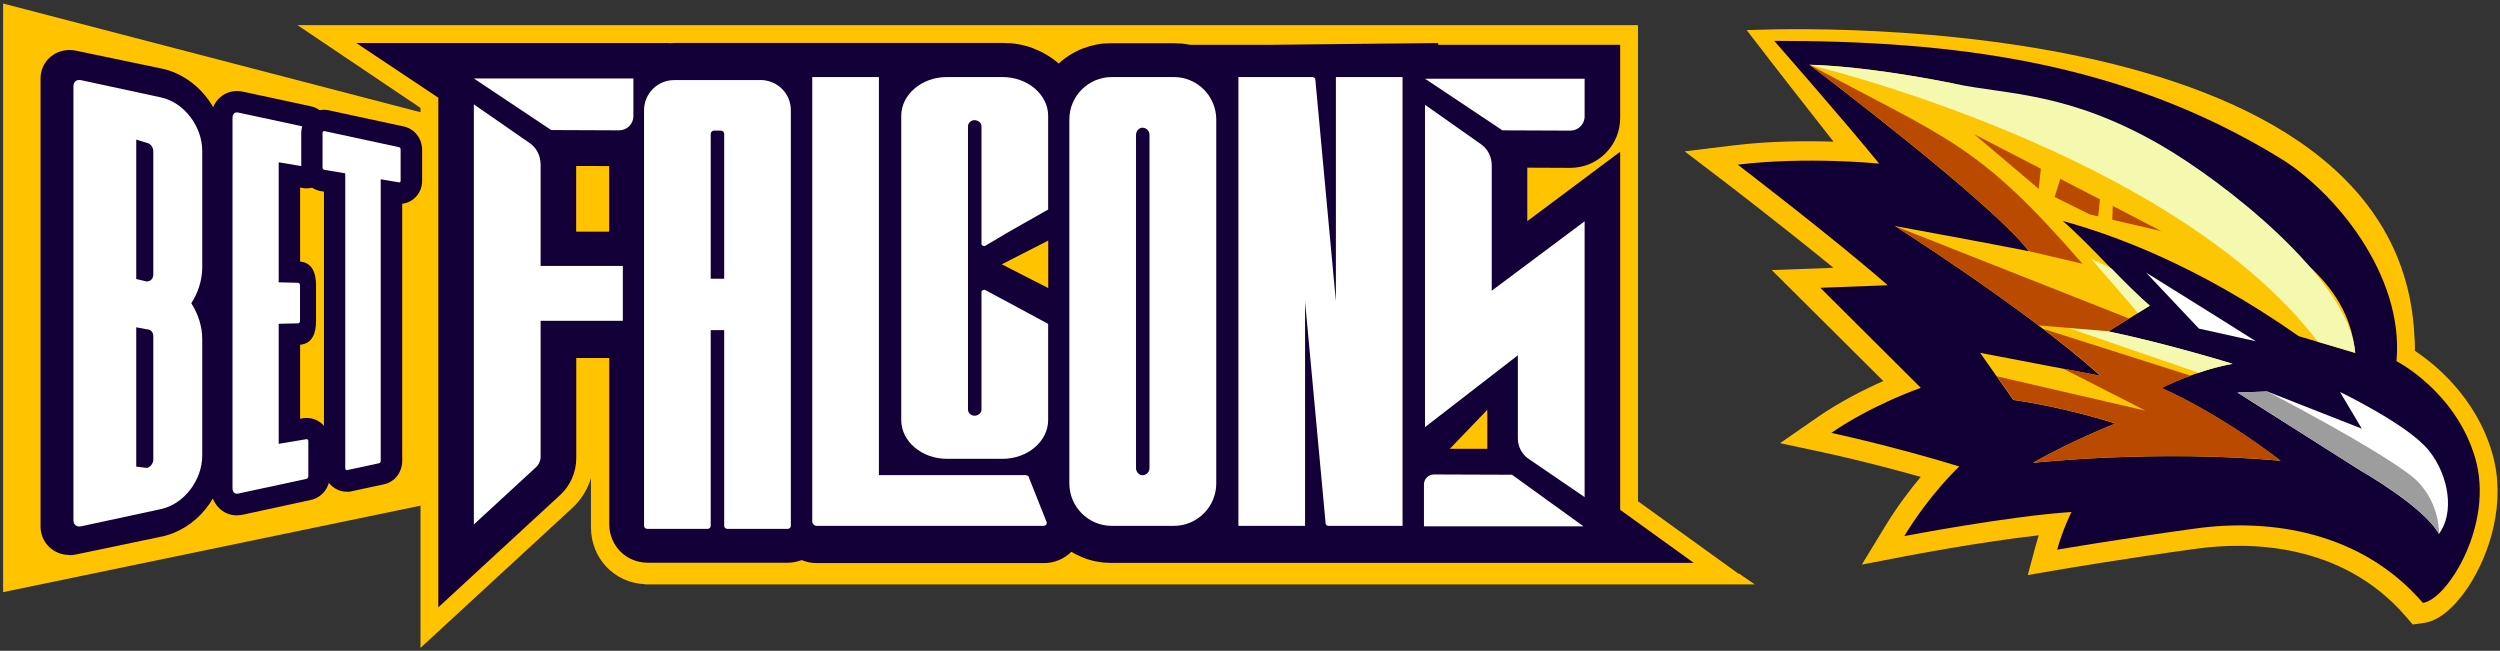 <?xml version="1.0" encoding="UTF-8"?> <svg xmlns="http://www.w3.org/2000/svg" width="388" height="101" viewBox="0 0 388 101" fill="none"><rect x="0" y="0" width="388" height="101" fill="#333333" stroke="none"/><path d="M271.086 4.688C271.086 4.688 375.139 -0.902 374.759 54.454Z" fill="#FFC300"></path><path fill-rule="evenodd" clip-rule="evenodd" d="M374.451 96.918L373.369 95.66C363.345 84.056 348.742 84.085 340.942 85.153C329.734 86.675 319.579 88.416 319.476 88.431L314.706 89.251L315.964 84.583C316.111 84.056 316.257 83.558 316.418 83.075C307.112 84.129 295.932 86.28 295.801 86.309L288.952 87.626L292.581 81.671C294.484 78.539 296.474 75.949 298.098 74.018C289.816 71.677 283.319 70.286 283.246 70.272L276.266 68.779L282.134 64.711C285.631 62.297 289.435 60.395 292.289 59.136L274.978 41.914L284.548 41.562C276.617 35.066 267.603 28.174 267.486 28.086L261.458 23.491L268.979 22.569C274.583 21.881 280.275 21.852 284.563 21.984C279.939 16.131 275.11 9.883 275.037 9.795L271.086 4.673L284.811 5.01C291.279 5.171 297.732 5.844 304.097 7.044C323.076 10.629 326.997 8.2 350.117 22.072C358.048 26.827 374.905 40.114 374.773 54.439C377.89 56.502 384.241 61.609 386.787 70.301C389.04 77.983 386.377 86.017 383.143 90.977C381.856 92.938 379.236 96.303 376.105 96.698L374.451 96.918Z" fill="#FDC101"></path><path fill-rule="evenodd" clip-rule="evenodd" d="M376.032 93.567C379.778 93.084 387.167 81.407 384.153 71.091C381.138 60.76 371.934 56.049 371.934 56.049C373.149 42.601 362.218 29.68 353.966 24.603C329.251 9.429 302.97 6.341 275.359 6.341C275.359 6.341 286.362 18.881 291.645 25.393C291.645 25.393 280.392 24.252 269.696 25.554C269.696 25.554 284.416 36.792 292.976 44.269C289.494 44.401 285.997 44.533 282.514 44.664C287.709 49.844 292.918 55.01 298.112 60.19C298.112 60.19 290.562 62.794 284.226 67.184C284.226 67.184 293.401 69.13 304.083 72.393C304.083 72.393 299.605 76.534 295.537 83.207C295.537 83.207 311.516 80.12 321.496 79.461C321.496 79.461 320.135 82.139 319.271 85.314C319.271 85.314 329.456 83.558 340.855 82.007C352.253 80.456 366.418 82.417 376.032 93.567Z" fill="#110036"></path><path fill-rule="evenodd" clip-rule="evenodd" d="M303.351 12.984C293.971 11.097 285.923 10.16 280.817 10.043C280.817 10.043 309.248 31.509 314.881 38.987C314.881 38.987 307.507 37.523 294.088 35.08C294.088 35.08 314.399 47.927 325.988 58.331L307.316 54.761L312.467 62.077C312.467 62.077 319.9 63.058 328.285 65.735C328.285 65.735 321.32 68.501 315.496 71.837C315.496 71.837 334.606 69.73 353.936 71.515C353.936 71.515 345.23 64.609 335.47 60.219C335.47 60.219 340.65 57.541 346.474 56.473C346.474 56.473 336.523 53.385 327.188 51.439L333.626 47.459C329.324 43.742 324.437 38.006 320.135 34.29C327.831 36.411 340.898 41.035 356.76 52.171C356.76 52.171 362.716 53.956 365.511 54.775C364.53 43.172 353.687 37.348 344.396 31.978C329.924 23.608 311.428 15.677 303.322 13.014" fill="#FDC605"></path><path fill-rule="evenodd" clip-rule="evenodd" d="M324.495 40.114L327.714 41.679C329.734 43.757 331.753 45.791 333.655 47.43L331.812 48.571L324.51 40.114H324.495ZM320.954 50.898L327.466 51.278L327.232 51.425C336.567 53.371 346.517 56.458 346.517 56.458C344.63 56.795 342.815 57.307 341.22 57.848L320.969 50.883L320.954 50.898ZM335.47 22.598C344.762 27.968 364.56 43.157 365.54 54.761C364.047 54.322 361.648 53.62 359.745 53.049C337.109 23.403 280.831 10.058 280.831 10.058C285.923 10.175 293.986 11.126 303.366 12.999C311.575 14.726 321.013 14.228 335.484 22.598H335.47Z" fill="#F5F9AF"></path><path fill-rule="evenodd" clip-rule="evenodd" d="M317.062 51.015C324.7 53.444 332.324 55.873 339.962 58.302C337.299 59.282 335.514 60.204 335.514 60.204C345.274 64.594 353.98 71.501 353.98 71.501C334.65 69.715 315.54 71.823 315.54 71.823C321.349 68.486 328.329 65.721 328.329 65.721C319.944 63.043 312.511 62.062 312.511 62.062C311.648 60.848 310.799 59.619 309.936 58.404C317.618 60.175 325.3 61.96 332.968 63.731C328.709 61.55 324.451 59.385 320.193 57.205C322.139 57.57 324.086 57.951 326.032 58.316C323.383 55.946 320.281 53.444 317.076 51M323.193 40.933C320.427 40.289 317.662 39.631 314.896 38.987C309.263 31.509 280.831 10.043 280.831 10.043C302.561 21.749 306.98 22.262 323.193 40.933ZM330.436 49.42C329.368 50.078 328.285 50.751 327.217 51.41C323.603 51.103 320.003 50.795 316.389 50.503C305.707 42.425 294.103 35.08 294.103 35.08C306.219 39.865 318.32 44.65 330.436 49.434V49.42Z" fill="#BB4A01"></path><path fill-rule="evenodd" clip-rule="evenodd" d="M378.504 82.871C380.948 79.695 380.143 73.842 376.91 69.862C373.676 65.882 363.169 60.834 363.169 60.834L366.55 66.526L351.873 60.761L347.249 60.922L366.228 72.95C366.228 72.95 376.236 78.642 378.519 82.871" fill="white"></path><path fill-rule="evenodd" clip-rule="evenodd" d="M351.873 60.761L347.249 60.921L366.228 72.95C366.228 72.95 376.236 78.642 378.519 82.871C378.519 82.871 378.768 78.51 375.344 74.852C371.934 71.194 351.873 60.746 351.873 60.746" fill="#9D9D9D"></path><path fill-rule="evenodd" clip-rule="evenodd" d="M350.103 52.961L341.279 51L333.07 42.309C333.07 42.309 344.966 49.698 350.103 52.961Z" fill="white"></path><path fill-rule="evenodd" clip-rule="evenodd" d="M327.905 31.963L335.47 35.885L327.817 34.1L327.905 31.978V31.963ZM319.754 27.749L325.914 30.939L325.636 33.588L324.334 33.28L318.876 30.573L319.754 27.749ZM316.74 26.183L316.418 29.315L306.38 20.828L316.74 26.183Z" fill="#BB4A01"></path><path d="M272.344 90.699L269.915 89.031H269.798L254.214 77.793V18.033V5.566V3.898H46.166L65.262 16.745V100.547L88.806 78.847C90.181 77.588 91.177 75.978 91.718 74.222V81.846C91.718 86.675 95.376 90.48 100.117 90.67V90.699H272.373H272.344Z" fill="#FFC300"></path><path d="M262.877 87.362L251.449 79.124V77.003V23.549L237.035 34.319V26.022L243.708 26.051C245.771 26.051 247.717 25.247 249.181 23.783C250.644 22.32 251.449 20.374 251.449 18.311V6.956H223.208V6.678L196.898 6.956H184.724C184.65 6.941 184.577 6.926 184.504 6.912C184.46 6.912 184.431 6.912 184.387 6.897C184.05 6.839 183.714 6.78 183.363 6.751C183.333 6.751 183.29 6.751 183.26 6.751C182.909 6.722 182.558 6.707 182.207 6.707C182.207 6.707 182.192 6.707 182.177 6.707H172.52C172.52 6.707 172.505 6.707 172.491 6.707C172.139 6.707 171.774 6.722 171.422 6.751C171.393 6.751 171.364 6.751 171.32 6.751C170.969 6.78 170.632 6.839 170.281 6.897C170.252 6.897 170.208 6.897 170.179 6.912C169.842 6.985 169.505 7.058 169.169 7.161C169.14 7.161 169.125 7.161 169.096 7.175C168.759 7.278 168.423 7.395 168.101 7.512C168.101 7.512 168.101 7.512 168.086 7.512C168.086 7.512 168.086 7.512 168.071 7.512C167.735 7.643 167.413 7.79 167.091 7.951C167.076 7.951 167.047 7.965 167.033 7.98C166.711 8.141 166.403 8.317 166.096 8.507C166.096 8.507 166.096 8.507 166.081 8.507C165.452 8.902 164.852 9.356 164.311 9.868C164.311 9.868 164.311 9.868 164.296 9.853C164.033 9.619 163.769 9.399 163.477 9.195C163.433 9.165 163.374 9.121 163.33 9.092C163.067 8.902 162.804 8.726 162.511 8.551C162.453 8.521 162.394 8.478 162.335 8.448C162.057 8.287 161.765 8.126 161.457 7.98C161.414 7.951 161.355 7.936 161.311 7.907C161.004 7.761 160.682 7.629 160.345 7.497C160.331 7.497 160.316 7.483 160.302 7.483C160.272 7.483 160.243 7.468 160.228 7.453C159.906 7.336 159.57 7.219 159.233 7.131C159.189 7.131 159.16 7.117 159.116 7.102C158.765 7.014 158.429 6.926 158.063 6.868C158.033 6.868 157.99 6.868 157.96 6.853C157.594 6.795 157.229 6.736 156.863 6.707C156.834 6.707 156.804 6.707 156.775 6.707C156.395 6.678 156.014 6.663 155.634 6.663C155.634 6.663 155.619 6.663 155.604 6.663H146.942H118.115C118.115 6.663 117.998 6.663 117.94 6.663H104.697C104.434 6.663 104.185 6.678 103.936 6.707H103.848V6.678H55.297L68.028 15.165V94.254L86.933 76.827C88.528 75.364 89.435 73.271 89.435 71.106V55.566H94.557V81.319V81.349C94.557 84.685 97.147 87.289 100.468 87.333C100.498 87.333 100.512 87.333 100.541 87.333H122.198C122.198 87.333 122.242 87.333 122.271 87.333C123.032 87.333 123.749 87.172 124.422 86.924C125.154 87.231 125.944 87.392 126.778 87.392H161.984C163.682 87.392 165.189 86.719 166.272 85.636C166.477 85.768 166.681 85.885 166.901 85.987C166.974 86.016 167.033 86.06 167.106 86.09C167.369 86.221 167.647 86.353 167.925 86.47C167.998 86.499 168.071 86.528 168.145 86.558C168.423 86.675 168.715 86.777 169.008 86.865C169.081 86.88 169.154 86.909 169.227 86.924C169.535 87.011 169.827 87.085 170.149 87.143C170.222 87.143 170.281 87.172 170.354 87.172C170.676 87.231 170.998 87.275 171.32 87.319C171.378 87.319 171.437 87.319 171.496 87.319C171.817 87.348 172.139 87.362 172.461 87.362C172.491 87.362 172.534 87.362 172.564 87.362H182.221C182.368 87.362 182.514 87.362 182.66 87.362H186.728H215.511H262.906H262.877ZM89.421 25.759C91.279 25.759 93.225 25.759 94.542 25.773V35.958H89.421V25.744V25.759ZM159.672 42.586L158.077 41.738L159.453 40.933L160.448 40.362V43.011L159.863 42.703L159.672 42.601V42.586ZM230.056 68.281H227.919L230.056 66.628V68.267C230.056 68.267 230.056 68.267 230.056 68.281Z" fill="#140039"></path><path d="M159.204 73.74H136.406V11.96H126.061V80.91C126.061 81.29 126.368 81.612 126.763 81.612H161.97C162.262 81.612 162.467 81.407 162.467 81.114L159.702 74.149C159.702 73.944 159.497 73.754 159.204 73.754V73.74Z" fill="white"></path><path d="M182.192 11.96H172.534C168.92 11.96 165.964 14.916 165.964 18.53V75.042C165.964 78.656 168.92 81.612 172.534 81.612H182.192C185.806 81.612 188.762 78.656 188.762 75.042V18.53C188.762 14.916 185.806 11.96 182.192 11.96ZM178.402 72.657C178.402 73.257 177.905 73.754 177.305 73.754C176.807 73.754 176.31 73.257 176.31 72.657V20.915C176.31 20.316 176.807 19.818 177.305 19.818C177.905 19.818 178.402 20.316 178.402 20.915V72.657Z" fill="white"></path><path d="M207.331 46.786L204.141 12.355C204.141 12.15 203.936 11.96 203.643 11.96H192.201V81.612H202.546V46.786L205.736 81.217C205.736 81.422 205.941 81.612 206.131 81.612H217.676V11.96H207.331V46.786Z" fill="white"></path><path d="M85.543 20.184L96.078 20.228C97.308 20.228 98.303 19.247 98.303 18.018V12.18H73.544L85.543 20.184Z" fill="white"></path><path d="M83.889 25.451C83.889 24.149 83.26 22.935 82.207 22.203L73.544 16.204V81.392L83.172 72.525C83.641 72.101 83.904 71.501 83.904 70.857V49.786H96.664V41.27H83.904V25.451H83.889Z" fill="white"></path><path d="M243.708 20.272C244.937 20.272 245.932 19.291 245.932 18.062V12.224H221.174L233.172 20.228L243.708 20.272Z" fill="white"></path><path d="M222.549 73.637C221.7 73.637 220.998 74.325 220.998 75.188V81.685H245.756L234.665 73.681L222.549 73.637Z" fill="white"></path><path d="M231.519 45.103V25.656C231.519 24.325 230.89 23.096 229.822 22.364L221.159 16.262V47.605V66.291L235.572 55.141V68.047C235.572 69.335 236.201 70.52 237.27 71.237L245.932 77.149V69.291V34.348L231.519 45.118V45.103Z" fill="white"></path><path d="M117.969 12.429H104.639C102.049 12.429 99.956 14.521 99.956 17.111V81.583C99.956 81.876 100.161 82.08 100.454 82.08H109.804C110.097 82.08 110.302 81.876 110.302 81.583V51.235H112.394V81.583C112.394 81.876 112.599 82.08 112.891 82.08H122.242C122.534 82.08 122.739 81.876 122.739 81.583V17.096C122.739 14.507 120.647 12.414 117.969 12.414V12.429ZM112.394 43.26H110.302V20.769C110.302 20.564 110.506 20.272 110.799 20.272H111.896C112.189 20.272 112.394 20.564 112.394 20.769V43.26Z" fill="white"></path><path d="M155.604 11.96H146.942C143.064 11.96 139.874 14.667 139.874 17.974V65.194C139.874 68.501 143.064 71.208 146.942 71.208H155.604C159.482 71.208 162.672 68.501 162.672 65.194V50.269L157.067 47.24L152.824 44.972C152.531 44.972 152.326 45.147 152.326 45.308V63.584C152.326 64.097 151.829 64.521 151.229 64.521C150.732 64.521 150.234 64.097 150.234 63.584V19.584C150.234 19.072 150.732 18.647 151.229 18.647C151.829 18.647 152.326 19.072 152.326 19.584V37.86C152.326 38.036 152.531 38.197 152.824 38.197L156.687 35.914L162.672 32.519V32.329V17.974C162.672 14.667 159.482 11.96 155.604 11.96Z" fill="white"></path><path d="M162.686 37.333V44.708L155.473 41.021L162.686 37.333Z" fill="#FFC300"></path><path d="M230.831 63.599V69.657H225.007L230.831 63.599Z" fill="#FFC300"></path><path fill-rule="evenodd" clip-rule="evenodd" d="M0.483 91.899L66.433 78.232V17.725L0.483 0.547V91.899Z" fill="#FFC300"></path><path d="M10.799 86.133C8.268 86.133 6.292 84.187 6.292 81.714V12.18C6.292 9.692 8.268 7.761 10.799 7.761C11.15 7.761 11.501 7.804 11.852 7.878L25.095 10.643C30.495 11.77 34.709 16.994 34.709 22.54V41.196C34.709 43.157 34.255 45.118 33.377 46.962C34.255 48.805 34.709 50.766 34.709 52.727V71.384C34.709 76.929 30.48 82.153 25.081 83.28L11.838 86.046C11.487 86.119 11.136 86.163 10.784 86.163L10.799 86.133Z" fill="#140039"></path><path d="M11.399 80.734V13.379C11.399 12.677 11.896 12.297 12.584 12.443L24.993 15.121C28.578 15.896 31.387 19.642 31.387 23.403V41.474C31.387 43.567 30.7 45.484 29.69 47.064C30.7 48.644 31.387 50.561 31.387 52.654V70.725C31.387 74.486 28.578 78.232 24.993 79.007L12.584 81.685C11.896 81.831 11.399 81.436 11.399 80.748V80.734ZM21.144 43.303L22.754 43.684C23.354 43.698 23.793 43.245 23.793 42.601V23.447C23.793 22.891 23.369 22.262 22.754 22.159L21.144 21.662V43.289V43.303ZM22.754 72.627C23.354 72.525 23.793 71.896 23.793 71.34V52.185C23.793 51.541 23.369 51.088 22.754 51.103L21.144 50.795V72.422L22.754 72.613V72.627Z" fill="white"></path><path d="M36.772 79.988C34.533 79.988 32.763 78.159 32.763 75.817V18.296C32.763 15.955 34.519 14.126 36.772 14.126C37.065 14.126 37.357 14.155 37.65 14.214L48.244 16.497C49.956 16.862 51.171 18.384 51.171 20.199V25.642C51.171 27.617 49.576 29.227 47.6 29.227H47.322L47 29.183L46.576 29.11V40.597C48.449 40.758 49.049 42.352 49.049 44.299V49.8C49.049 51.761 48.449 53.342 46.576 53.503V64.989L47.278 64.872H47.6C49.576 64.872 51.171 66.467 51.171 68.443V73.886C51.171 75.686 49.971 77.208 48.259 77.588L37.665 79.885C37.372 79.944 37.079 79.973 36.787 79.973L36.772 79.988Z" fill="#140039"></path><path d="M36.084 75.817V18.296C36.084 17.696 36.45 17.359 36.948 17.462L47.542 19.744C47.732 19.788 47.849 19.964 47.849 20.198V25.642C47.849 25.802 47.732 25.934 47.542 25.905L43.254 25.188V43.815L46.254 43.889C46.444 43.889 46.561 44.05 46.561 44.284V49.785C46.561 50.02 46.444 50.181 46.254 50.181L43.254 50.254V68.881L47.542 68.164C47.732 68.135 47.849 68.267 47.849 68.428V73.871C47.849 74.105 47.732 74.281 47.542 74.325L36.948 76.607C36.45 76.71 36.084 76.373 36.084 75.773V75.817Z" fill="white"></path><path d="M53.834 76.315C51.873 76.315 50.278 74.691 50.278 72.686V29.739L49.81 29.666C48.069 29.373 46.752 27.822 46.752 26.037V20.681C46.752 18.633 48.317 17.038 50.307 17.038C50.556 17.038 50.819 17.067 51.068 17.126L62.657 19.628C64.34 19.994 65.511 21.486 65.511 23.271V28.1C65.511 29.915 64.165 31.422 62.423 31.627V71.516C62.423 73.301 61.267 74.793 59.614 75.159L54.243 76.315H53.863H53.834Z" fill="#140039"></path><path d="M50.059 26.022V20.666C50.059 20.432 50.176 20.315 50.351 20.345L61.94 22.847C62.087 22.876 62.175 23.037 62.175 23.242V28.071C62.175 28.202 62.072 28.334 61.94 28.305L59.087 27.822V71.486C59.087 71.705 58.984 71.866 58.882 71.881L53.863 72.964C53.746 72.993 53.585 72.876 53.585 72.656V26.9L50.337 26.359C50.161 26.329 50.044 26.154 50.044 26.007L50.059 26.022Z" fill="white"></path></svg> 